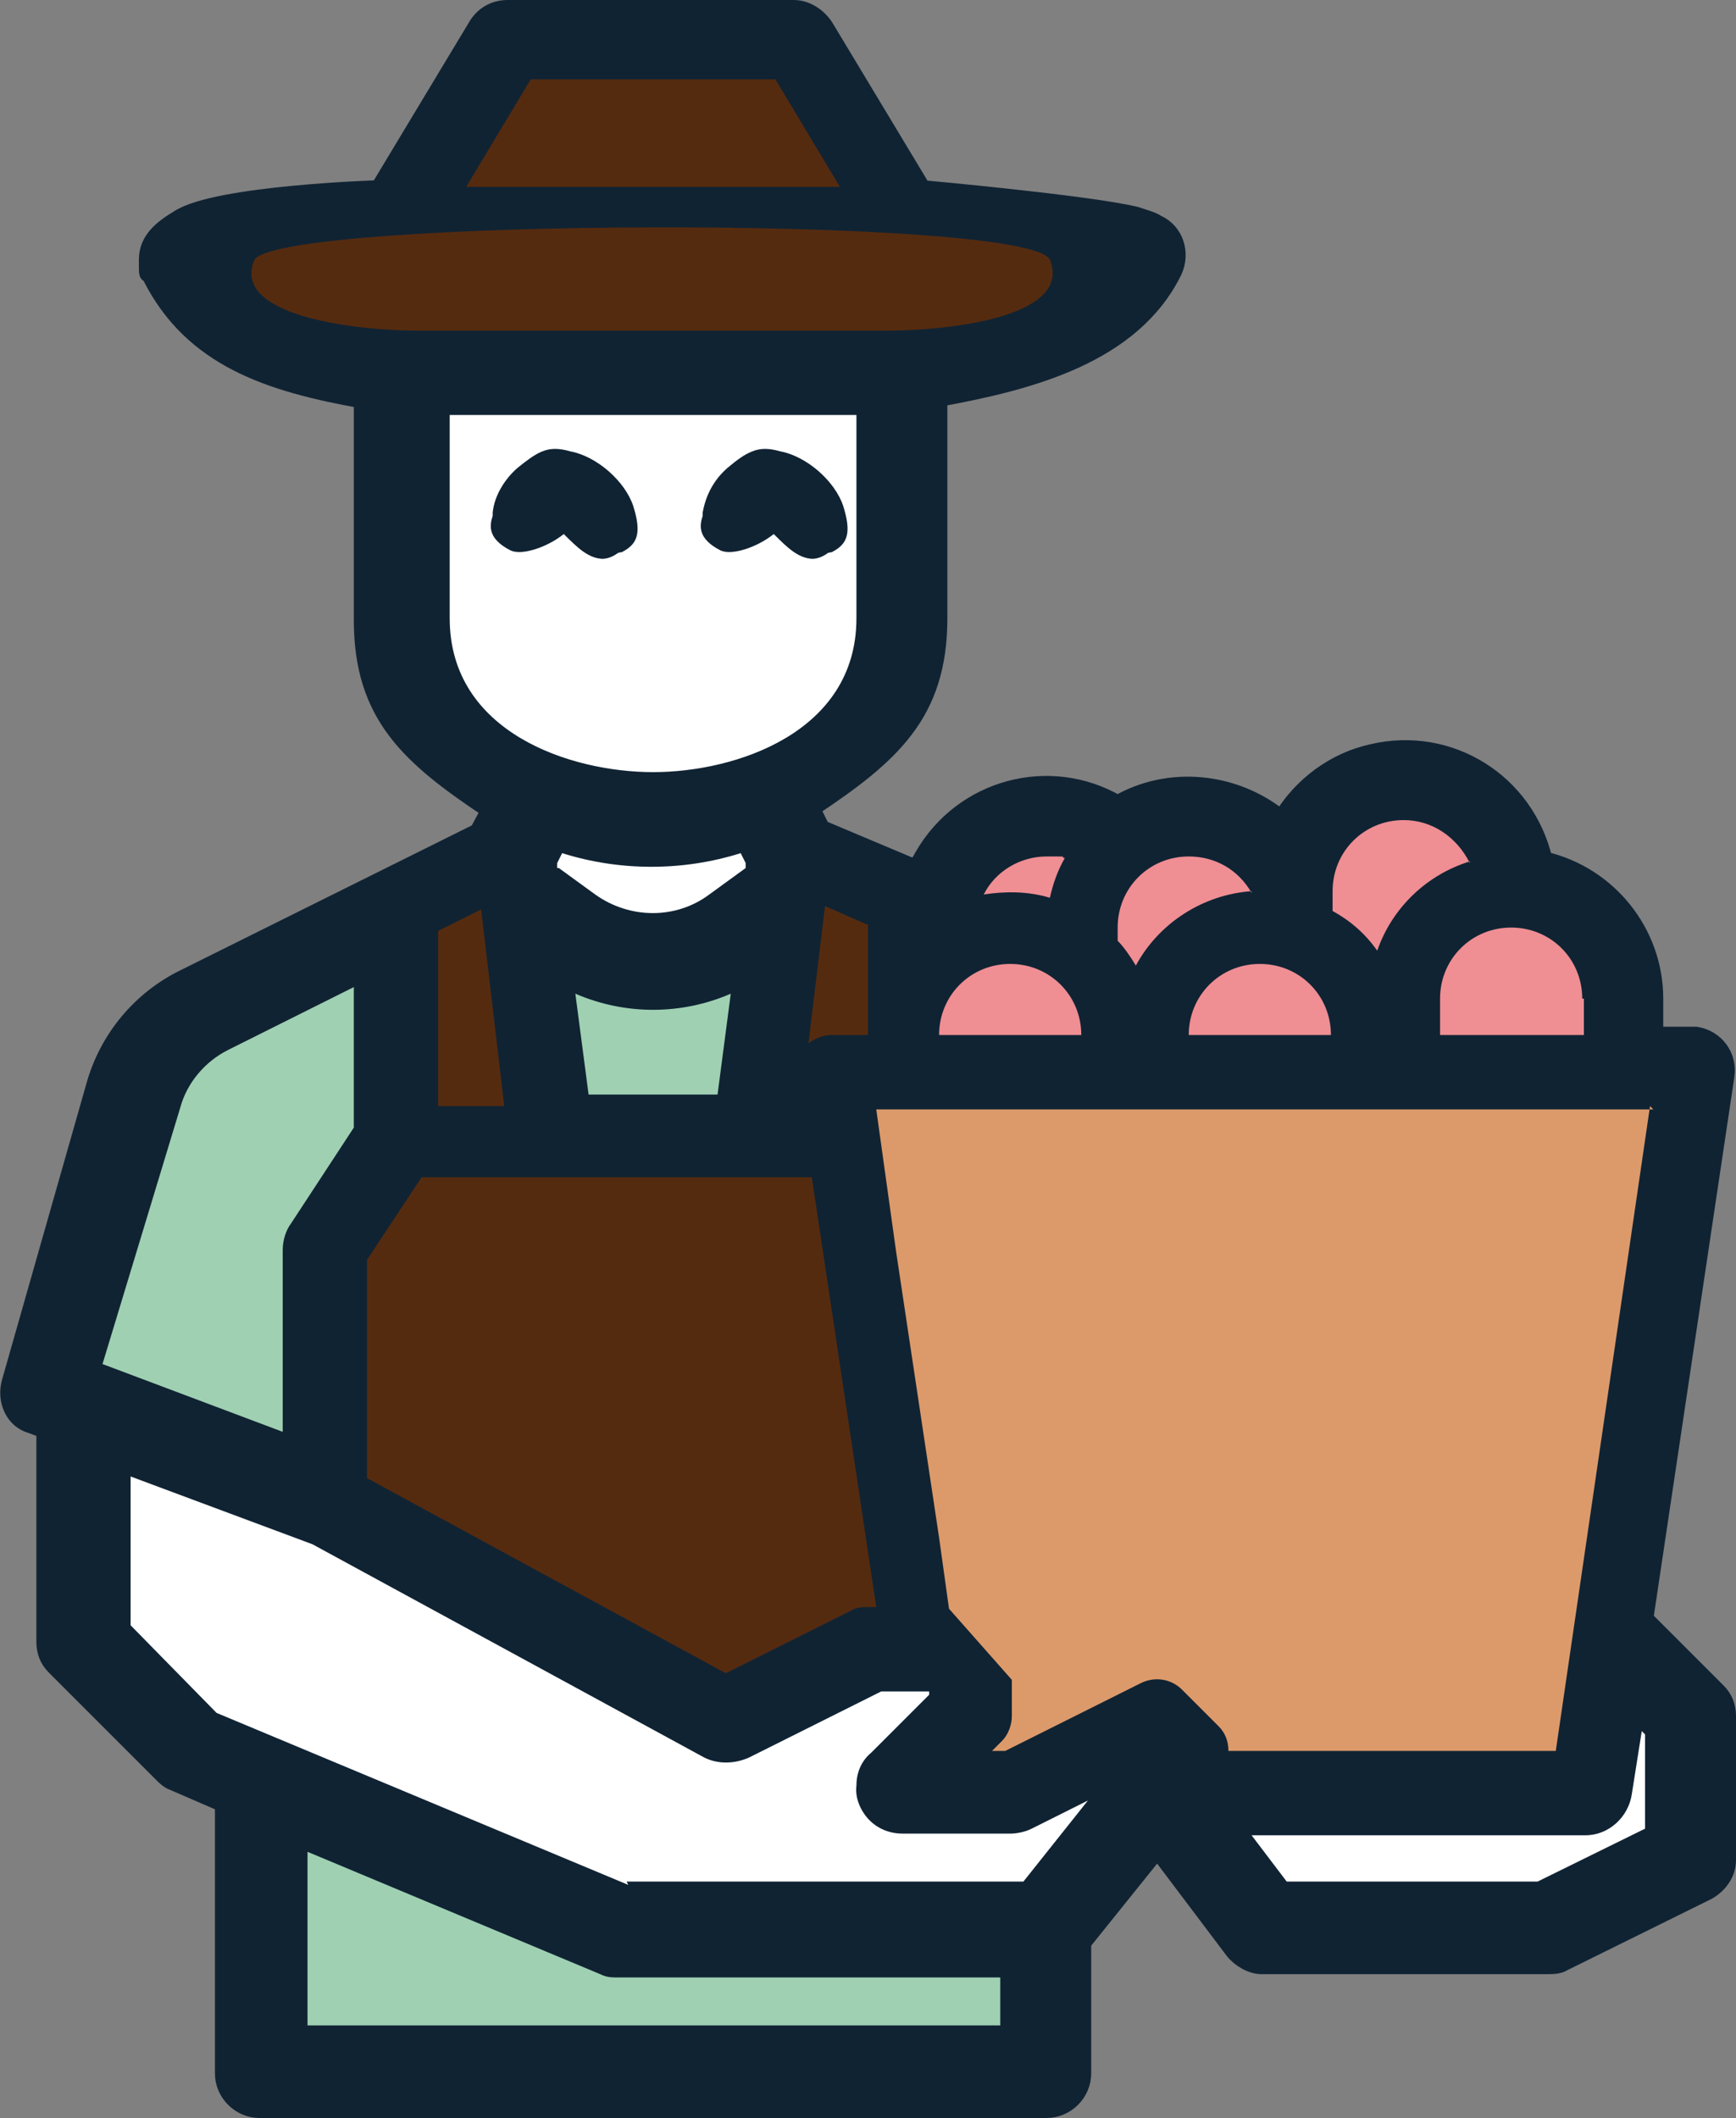<?xml version="1.0" encoding="UTF-8"?> <svg xmlns="http://www.w3.org/2000/svg" id="Calque_2" version="1.1" viewBox="0 0 105 128.1"><rect x="0" y="0" width="105" height="128.1" fill="#808080" stroke="none"/><defs><style> .st0 { fill: #9fd0b2; } .st1 { stroke: #102333; stroke-miterlimit: 10; } .st1, .st2 { fill: #102333; } .st3 { fill: #ef8e93; } .st4 { fill: #dc9a6a; } .st5 { fill: #fff; } .st6 { fill: #552b0f; } </style></defs><path class="st1" d="M103.8,102.2l-4.3-4.3,4.9-32.8c.2-1.2-.6-2.3-1.8-2.5-.1,0-.2,0-.3,0h-2.2v-2.2c0-4-2.8-7.5-6.7-8.4-1.1-4.7-5.7-7.6-10.4-6.5-2.3.5-4.3,2-5.5,4-2.8-2.3-6.8-2.7-9.9-.9-4.1-2.4-9.4-1-11.8,3.2-.1.2-.3.5-.4.7l-5.7-2.4-.6-1.2c4.8-3.2,7.7-5.7,7.7-11.5v-13.3c5.5-1,11.7-2.6,14.2-7.7.5-1.1.1-2.4-1-2.9-.3-.2-.7-.3-1.3-.5-2.9-.7-12.9-1.6-12.9-1.6l-5.9-9.8c-.4-.6-1.1-1.1-1.9-1.1h-17.3c-.8,0-1.5.4-1.9,1.1l-5.9,9.8s-9.8.3-12.1,1.8c-1,.6-1.9,1.3-1.9,2.5s0,.7.2,1c2.5,5,7.2,6.5,12.8,7.5v13.3c0,5.8,2.9,8.3,7.7,11.5l-.7,1.3-17.7,8.8c-2.7,1.3-4.7,3.7-5.5,6.6L.6,83.6c-.3,1.1.2,2.3,1.3,2.6l.8.3v12.8c0,.6.2,1.1.6,1.5l6.5,6.5c.2.2.4.4.7.5l3,1.3v16.3c0,1.2,1,2.2,2.2,2.2h47.6c1.2,0,2.2-1,2.2-2.2v-7.9l4.5-5.6,4.6,6.1c.4.5,1.1.9,1.7.9h17.3c.3,0,.7,0,1-.2l8.7-4.3c.7-.4,1.2-1.1,1.2-1.9v-8.7c0-.6-.2-1.1-.6-1.5ZM91.5,56.1c2.4,0,4.3,1.9,4.3,4.3v2.2h-8.7v-2.2c0-2.4,1.9-4.3,4.3-4.3ZM80.6,53.9c0-2.4,1.9-4.3,4.3-4.3,1.7,0,3.2,1,4,2.6-2.6.8-4.7,2.8-5.6,5.4-.7-1-1.6-1.8-2.7-2.4v-1.2ZM80.6,62.6h-8.7c0-2.4,1.9-4.3,4.3-4.3s4.3,1.9,4.3,4.3ZM67.7,56.1c0-2.4,1.9-4.3,4.3-4.3,1.6,0,3,.8,3.8,2.2-2.9.2-5.6,1.9-7,4.5-.3-.5-.7-1.1-1.1-1.5v-.8ZM63.3,51.7c.4,0,.7,0,1.1.1-.4.7-.7,1.5-.9,2.4-1.3-.4-2.7-.4-4-.2.7-1.4,2.2-2.3,3.8-2.3ZM61.1,58.2c2.4,0,4.3,1.9,4.3,4.3h-8.7c0-2.4,1.9-4.3,4.3-4.3ZM49.9,54.8l2.5,1.1v6.7h-2.2c-.5,0-1,.2-1.4.5l1-8.3ZM32.1,4.8h14.9l3.9,6.5h-22.7l3.9-6.5ZM15.4,15.7c1.7-2.5,46.7-2.7,48.1,0,1.4,3.5-6.2,4.3-9.9,4.3h-28.3c-3.8,0-11.4-.9-9.9-4.3ZM26.5,37.3v-13h26v13c0,7.2-6.6,10.1-13,10.1s-13-2.9-13-10.1ZM48.5,66.9h0s0,0,0,0ZM43.4,54.8c-2.3,1.7-5.5,1.7-7.8,0l-2.4-1.8v-.8c-.1,0,.6-1.4.6-1.4,1.8.7,3.8,1,5.8,1s3.9-.3,5.7-1l.7,1.4v.8c-.1,0-2.5,1.8-2.5,1.8ZM45.1,58.8l-1,8.1h-9.2l-1-8.1c3.4,2.1,7.7,2.1,11.2,0ZM26.5,56.3l2.6-1.3,1.5,11.8h-4v-10.6ZM49.1,71.2l3.9,26h-.5c-.3,0-.7,0-1,.2l-7.6,3.8-21.7-11.8v-13.2l3.3-5h23.6ZM10.2,66.8c.5-1.7,1.7-3.1,3.3-4l8.7-4.3v9.9l-4,5.9c-.2.4-.4.8-.4,1.2v12l-12.5-4.7,4.8-16.1ZM61.1,123.2H17.8v-12.3l18.7,7.8c.3.1.5.2.8.2h23.8v4.3ZM62.3,114.6h-24.5l-25.2-10.5-5.6-5.6v-10.3l12.1,4.5,23.7,12.9c.6.3,1.4.4,2,0l8.2-4.1h3.8v1.3l-3.7,3.7c-.9.8-.9,2.2,0,3.1.4.4,1,.6,1.5.6h6.5c.3,0,.7,0,1-.2l6.3-3.2-6.2,7.7ZM71.4,102.2c-.7-.7-1.7-.8-2.5-.4l-8.2,4.1h-.8l.6-.6c.4-.4.6-1,.6-1.5v-2.2l-3.8-4.3-.6-4.3-2.6-17.3-.6-4.3-.6-4.3h47l-1.9,13-1.9,13-1.9,13h-19.8c0-.6-.2-1.1-.6-1.5l-2.2-2.2ZM100.1,111l-7,3.5h-15.7l-3.2-4.3h21.7c1.1,0,2-.8,2.1-1.8l.8-5.2,1.4,1.4v6.4Z"></path><g><path class="st5" d="M100.1,104.6v6.4l-7,3.5h-15.7l-3.2-4.3h21.7c1.1,0,2-.8,2.1-1.8l.8-5.2,1.4,1.4Z"></path><path class="st2" d="M93.3,115.3h-16.3l-4.3-5.8h23.1c.7,0,1.3-.5,1.4-1.2l1-6.6,2.6,2.6v7.2l-7.6,3.8ZM77.8,113.8h15.2l6.5-3.2v-5.7l-.2-.2-.6,3.8c-.2,1.4-1.4,2.5-2.8,2.5h-20.2l2.2,2.9Z"></path></g><path class="st3" d="M95.8,60.4v2.2h-8.7v-2.2c0-2.4,1.9-4.3,4.3-4.3s4.3,1.9,4.3,4.3Z"></path><path class="st3" d="M88.9,52.1c-2.6.8-4.7,2.8-5.6,5.4-.7-1-1.6-1.8-2.7-2.4v-1.2c0-2.4,1.9-4.3,4.3-4.3,1.7,0,3.2,1,4,2.6Z"></path><path class="st3" d="M80.6,62.6h-8.7c0-2.4,1.9-4.3,4.3-4.3s4.3,1.9,4.3,4.3Z"></path><path class="st3" d="M75.7,53.9c-2.9.2-5.6,1.9-7,4.5-.3-.5-.7-1.1-1.1-1.5v-.8c0-2.4,1.9-4.3,4.3-4.3,1.6,0,3,.8,3.8,2.2Z"></path><path class="st3" d="M64.4,51.9c-.4.7-.7,1.5-.9,2.4-1.3-.4-2.7-.4-4-.2.7-1.4,2.2-2.3,3.8-2.3s.7,0,1.1.1Z"></path><path class="st3" d="M65.5,62.6h-8.7c0-2.4,1.9-4.3,4.3-4.3s4.3,1.9,4.3,4.3Z"></path><g><path class="st5" d="M45.9,52.1v.8c-.1,0-2.5,1.8-2.5,1.8-2.3,1.7-5.5,1.7-7.8,0l-2.4-1.8v-.8c-.1,0,.6-1.4.6-1.4,1.8.7,3.8,1,5.8,1s3.9-.3,5.7-1l.7,1.4Z"></path><path class="st2" d="M39.5,56.8c-1.5,0-3-.5-4.3-1.4l-2.7-2-.2-1.3,1.1-2.1.6.2c3.5,1.3,7.5,1.3,11,0l.6-.2,1.1,2.1-.2,1.3-2.7,2c-1.3,1-2.8,1.4-4.3,1.4ZM33.8,52.5l2.2,1.6c2.1,1.5,4.9,1.5,6.9,0l2.2-1.6v-.3s-.3-.6-.3-.6c-3.5,1.1-7.3,1.1-10.8,0l-.3.6v.3Z"></path></g><path class="st6" d="M52.5,55.9v6.7h-2.2c-.5,0-1,.2-1.4.5l1-8.3,2.5,1.1Z"></path><polygon class="st6" points="30.5 66.9 26.5 66.9 26.5 56.3 29.1 55 30.5 66.9"></polygon><g><path class="st0" d="M45.1,58.8l-1,8.1h-9.2l-1-8.1c3.4,2.1,7.7,2.1,11.2,0Z"></path><path class="st2" d="M44.7,67.6h-10.4l-1.3-10.2,1.3.8c3.2,1.9,7.2,1.9,10.4,0l1.3-.8-1.3,10.2ZM35.5,66.2h7.9l.8-6.1c-3,1.3-6.4,1.3-9.4,0l.8,6.1Z"></path></g><g><path class="st0" d="M61.1,118.9v4.3H17.8v-12.3l18.7,7.8c.3.1.5.2.8.2h23.8Z"></path><path class="st2" d="M61.9,123.9H17.1v-14.1l19.7,8.2c.2,0,.4.1.5.1h24.6v5.8ZM18.6,122.5h41.9v-2.9h-23.1c-.4,0-.7,0-1.1-.2l-17.7-7.4v10.5Z"></path></g><g><path class="st5" d="M26.5,24.3v13c0,7.2,7.4,10.1,13,10.1s13-2.9,13-10.1v-13h-26ZM37,32.9c-.9.5-1.7-.3-2.8-1.5,0,0,0,0-.1-.1-.1,0-.2,0-.2.1-.9,1-2.4,1.3-2.8,1.2-1.2-.6-.7-1.1-.6-1.5.1-.9.5-1.7,1.2-2.2.5-.4.9-.7,1.3-.8.4-.1.8-.1,1.4,0,1.4.2,2.8,1.5,3.2,2.8.6,1.9,0,1.7-.7,2ZM49.8,32.9c-.9.5-1.7-.3-2.8-1.5,0,0,0,0-.1-.1-.1,0-.2,0-.2.1-.9,1-2.4,1.3-2.8,1.2-1.2-.6-.7-1.1-.6-1.5.1-.9.6-1.7,1.2-2.2.5-.4.9-.7,1.3-.8.4-.1.8-.1,1.4,0,1.3.2,2.8,1.5,3.2,2.8.6,1.9,0,1.7-.7,2Z"></path><path class="st2" d="M39.5,48.1c-5.5,0-13.7-2.9-13.7-10.8v-13.7h27.4v13.7c0,8-7.4,10.8-13.7,10.8ZM27.2,25.1v12.3c0,6.9,7.3,9.3,12.3,9.3s12.3-2.4,12.3-9.3v-12.3h-24.6ZM49.2,33.8c-.9,0-1.6-.7-2.4-1.5-1,.8-2.5,1.3-3.2,1-1.4-.7-1.3-1.5-1.1-2.1,0,0,0-.1,0-.2.2-1.1.7-2,1.5-2.7.6-.5,1-.8,1.5-1,.5-.2,1-.2,1.7,0,1.6.3,3.3,1.8,3.8,3.3.5,1.6.3,2.3-.7,2.8,0,0-.2,0-.3.1-.3.2-.6.3-.9.3ZM47.5,30.9s0,0,.1.1h0c1.1,1.1,1.4,1.4,1.8,1.2h0c.1,0,.3-.2.4-.2,0,0,.1,0,.2,0,0,0,0-.3-.2-.9-.3-1-1.6-2.1-2.7-2.3-.5,0-.8,0-1.1,0-.3,0-.6.3-1,.7-.5.4-.9,1.1-1,1.8,0,.1,0,.3-.1.4,0,0,0,.1,0,.2,0,0,.1,0,.4.2.1,0,1.2-.3,1.9-1l.3-.2.6-.3.5.5s0,0,0,0ZM36.5,33.8c-.9,0-1.6-.7-2.4-1.5-1,.8-2.5,1.3-3.2,1-1.4-.7-1.3-1.5-1.1-2.1,0,0,0-.1,0-.2.1-1,.7-2,1.5-2.7.5-.4,1-.8,1.5-1,.5-.2,1-.2,1.7,0,1.6.3,3.3,1.8,3.8,3.3.5,1.6.3,2.3-.7,2.8,0,0-.2,0-.3.1-.3.2-.6.3-.9.3ZM34.3,30.4l.6.7c1.1,1.1,1.4,1.4,1.8,1.2h0c.1,0,.3-.2.4-.2,0,0,.1,0,.2,0,0,0,0-.3-.2-.9-.3-1.1-1.6-2.1-2.7-2.3-.5,0-.8,0-1.1,0-.3,0-.6.3-1,.7-.5.4-.9,1.1-1,1.8,0,.1,0,.3-.1.4,0,0,0,.1,0,.2,0,0,.1,0,.4.2.1,0,1.2-.3,1.9-1l.3-.2.6-.3Z"></path></g><g><path class="st5" d="M68.5,106.8l-6.2,7.7h-24.5l-25.2-10.5-5.6-5.6v-10.3l12.1,4.5,23.7,12.9c.6.3,1.4.4,2,0l8.2-4.1h3.8v1.3l-3.7,3.7c-.9.8-.9,2.2,0,3.1.4.4,1,.6,1.5.6h6.5c.3,0,.7,0,1-.2l6.3-3.2Z"></path><path class="st2" d="M62.6,115.3h-25.1c0,0-25.4-10.7-25.4-10.7l-5.8-5.8v-11.7l13.1,4.9,23.8,13c.4.2.9.2,1.3,0l8.3-4.2h4.7v2.3l-3.9,3.9c-.3.3-.4.6-.4,1,0,.4.1.8.4,1,.3.3.6.4,1,.4h6.5c.2,0,.4,0,.7-.2l9.3-4.6-8.5,10.6ZM37.9,113.8h24l3.9-4.9-3.4,1.7c-.4.2-.9.3-1.3.3h-6.5c-.8,0-1.5-.3-2-.8s-.9-1.3-.8-2.1c0-.8.3-1.5.9-2l3.5-3.5v-.2h-2.9l-8,4c-.9.4-1.9.4-2.7,0l-23.7-12.9-11-4.1v9l5.2,5.3,24.9,10.4Z"></path></g><g><path class="st0" d="M22.2,58.5v9.9l-4,5.9c-.2.4-.4.8-.4,1.2v12l-12.5-4.7,4.8-16.1c.5-1.7,1.7-3.1,3.3-4l8.7-4.3Z"></path><path class="st2" d="M18.6,88.6l-14.1-5.3,5-16.8c.6-1.9,1.9-3.5,3.7-4.4l9.7-4.9v11.3l-4.1,6.1c-.2.2-.2.5-.2.8v13.1ZM6.2,82.5l10.9,4.1v-11c0-.6.2-1.2.5-1.6l3.8-5.8v-8.5l-7.6,3.8c-1.4.7-2.5,2-2.9,3.5l-4.7,15.5Z"></path></g><path class="st6" d="M53,97.2h-.5c-.3,0-.7,0-1,.2l-7.6,3.8-21.7-11.8v-13.2l3.3-5h23.6l3.9,26Z"></path><path class="st4" d="M99.8,66.9l-1.9,13-1.9,13-1.9,13h-19.8c0-.6-.2-1.1-.6-1.5l-2.2-2.2c-.7-.7-1.7-.8-2.5-.4l-8.2,4.1h-.8l.6-.6c.4-.4.6-1,.6-1.5v-2.2l-3.8-4.3-.6-4.3-2.6-17.3-.6-4.3-.6-4.3h47Z"></path><polygon class="st6" points="50.8 11.3 28.2 11.3 32.1 4.8 46.9 4.8 50.8 11.3"></polygon><path class="st6" d="M53.6,20h-28.3c-3.8,0-11.4-.9-9.9-4.3,1.7-2.5,46.7-2.7,48.1,0,1.4,3.5-6.2,4.3-9.9,4.3Z"></path><path class="st2" d="M37,32.9c-.9.5-1.7-.3-2.8-1.5,0,0,0,0-.1-.1-.1,0-.2,0-.2.1-.9,1-2.4,1.3-2.8,1.2-1.2-.6-.7-1.1-.6-1.5.1-.9.5-1.7,1.2-2.2.5-.4.9-.7,1.3-.8.4-.1.8-.1,1.4,0,1.4.2,2.8,1.5,3.2,2.8.6,1.9,0,1.7-.7,2Z"></path><path class="st2" d="M36.5,31.2h0Z"></path><path class="st2" d="M49.8,32.9c-.9.5-1.7-.3-2.8-1.5,0,0,0,0-.1-.1-.1,0-.2,0-.2.1-.9,1-2.4,1.3-2.8,1.2-1.2-.6-.7-1.1-.6-1.5.1-.9.6-1.7,1.2-2.2.5-.4.9-.7,1.3-.8.4-.1.8-.1,1.4,0,1.3.2,2.8,1.5,3.2,2.8.6,1.9,0,1.7-.7,2Z"></path><path class="st2" d="M49.3,31.2h0Z"></path></svg> 